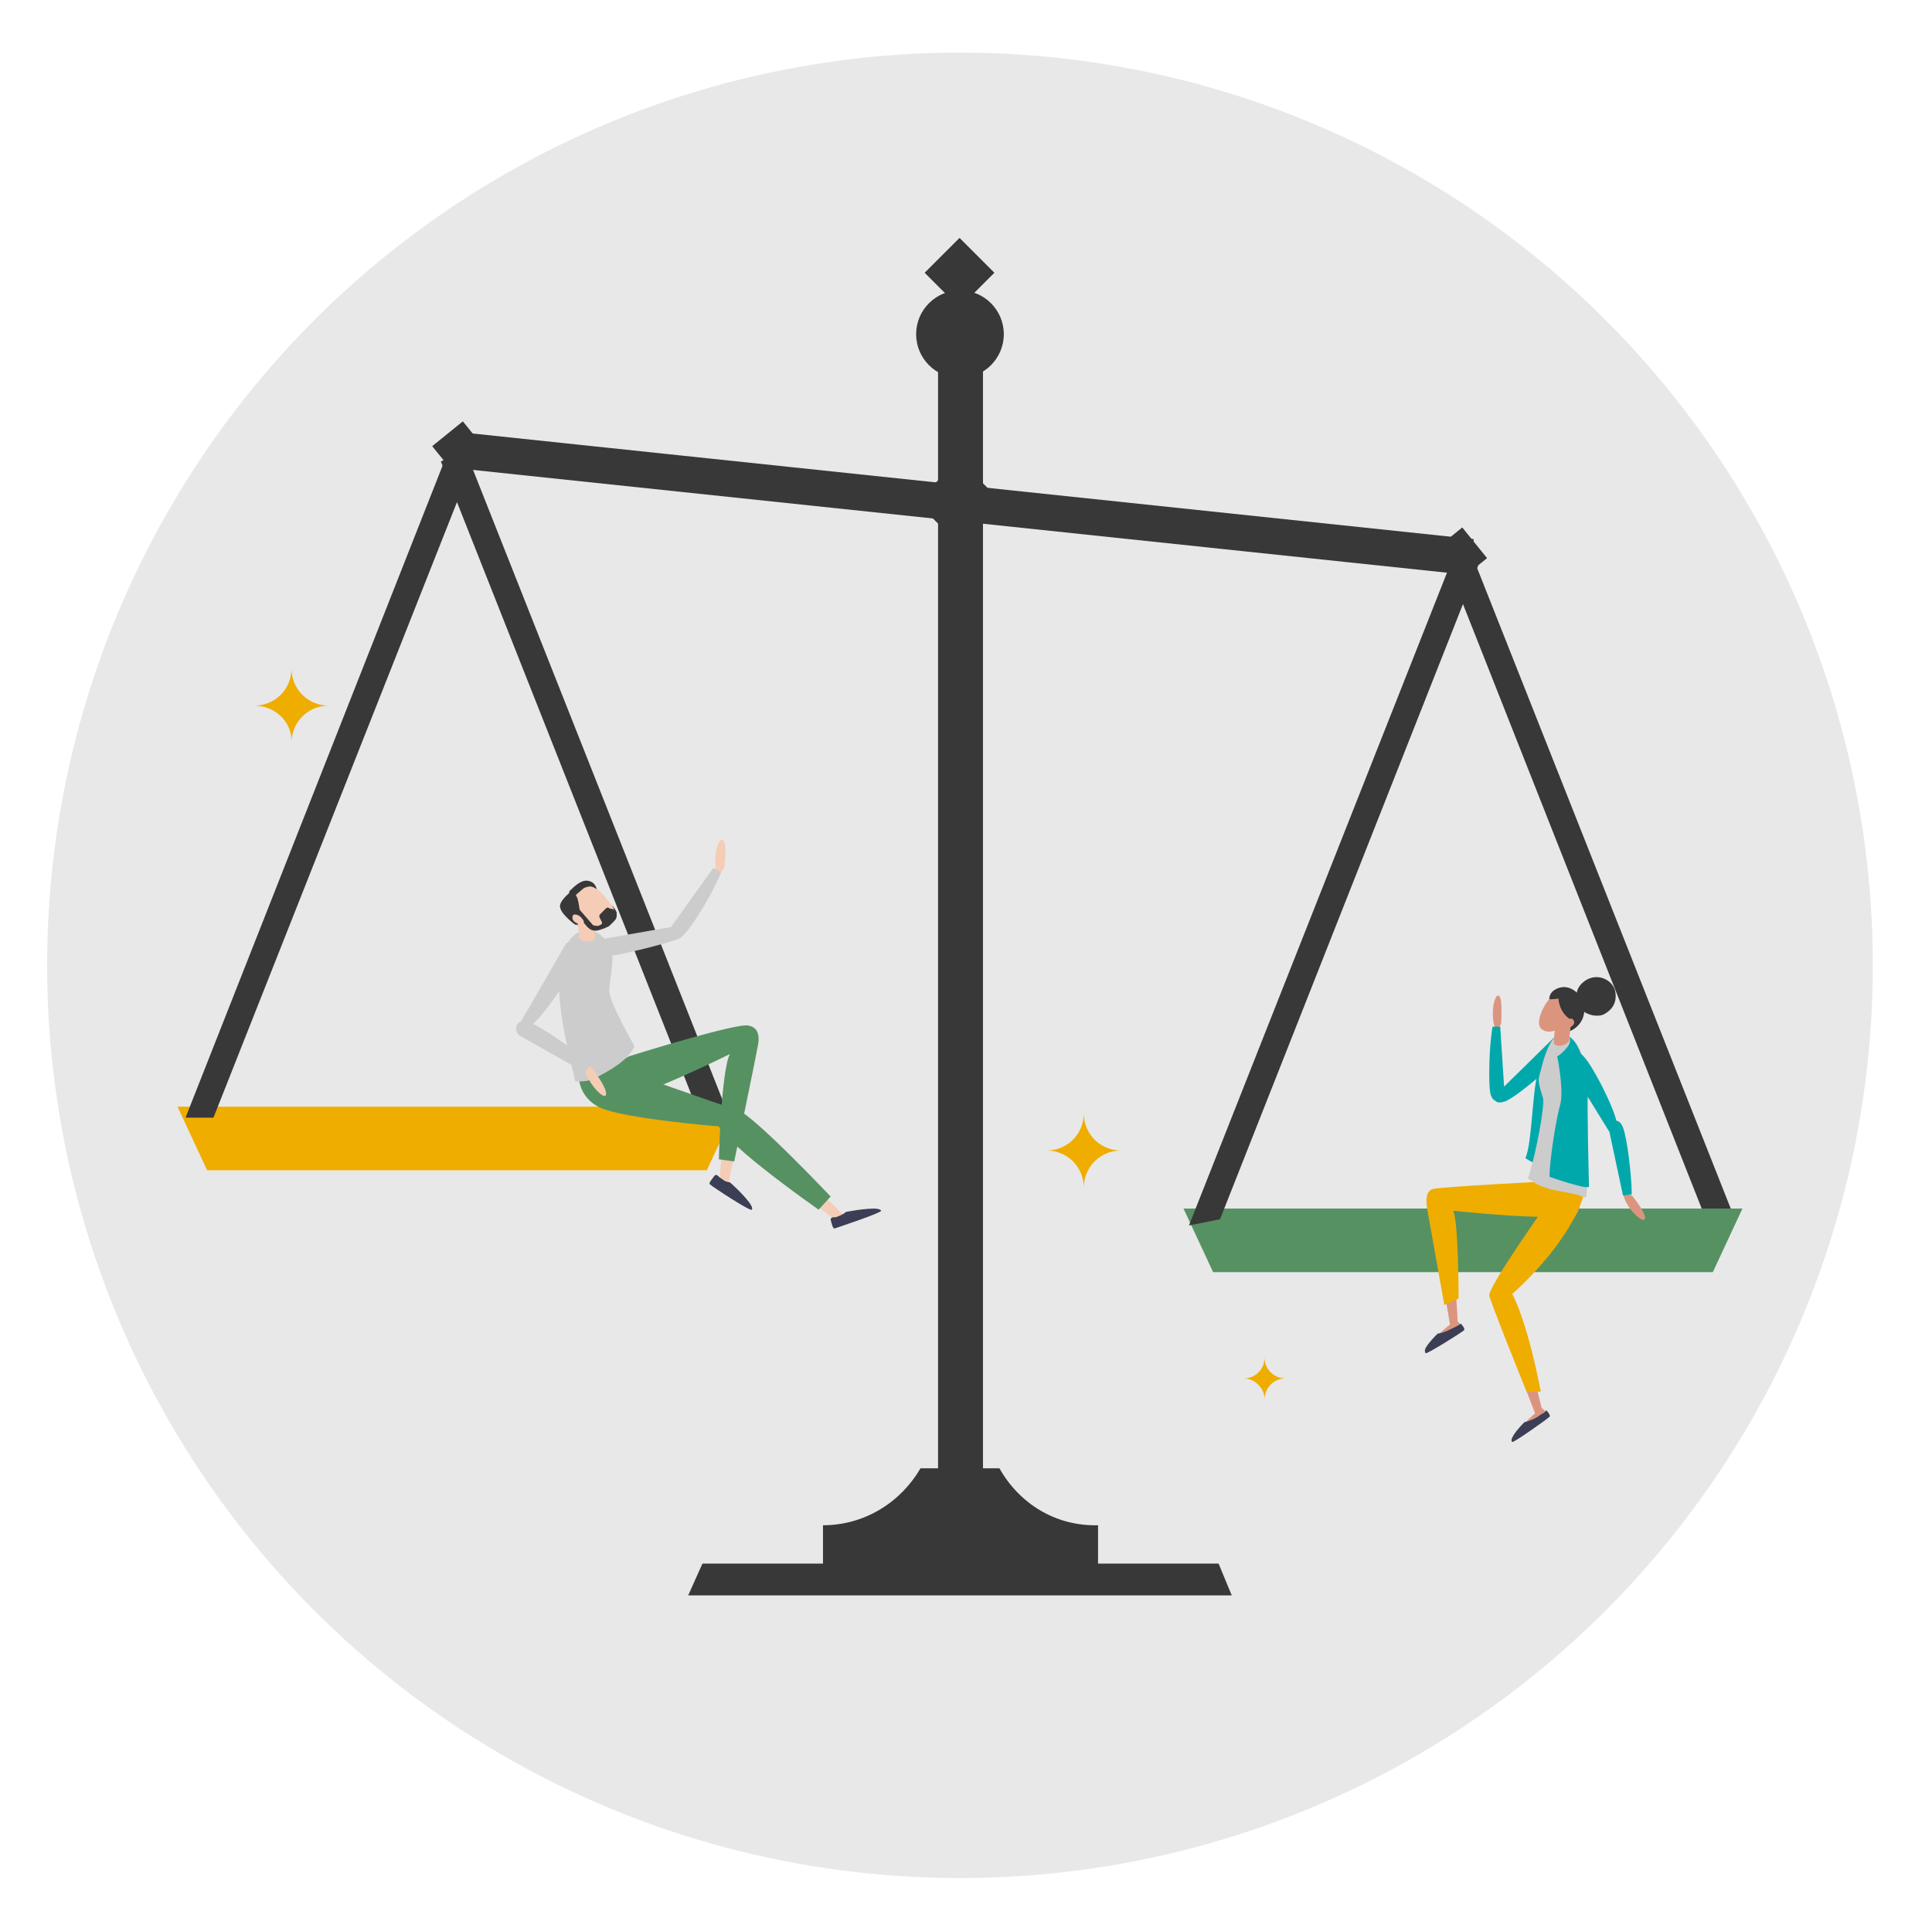 <?xml version="1.0" encoding="UTF-8"?> <svg xmlns="http://www.w3.org/2000/svg" xmlns:xlink="http://www.w3.org/1999/xlink" version="1.1" id="Calque_1" x="0px" y="0px" viewBox="0 0 176.3 176.2" style="enable-background:new 0 0 176.3 176.2;" xml:space="preserve"> <style type="text/css"> .st0{fill:#00A8AC;} .st1{fill:#9CE5E0;} .st2{fill:#CEBB8E;} .st3{opacity:0.19;fill:#998258;enable-background:new ;} .st4{enable-background:new ;} .st5{fill:#383838;} .st6{fill:#569162;} .st7{fill:#346650;} .st8{fill:#6DA67A;} .st9{fill:#DBC68F;} .st10{fill:#937B4D;} .st11{fill:#E5CFA1;} .st12{fill:#FDB981;} .st13{fill:#462E33;} .st14{fill:#EFDC92;} .st15{fill:#E2C979;} .st16{fill:#F0B042;} .st17{fill:#EFAD00;} .st18{fill:#5C4245;} .st19{fill:#604747;} .st20{fill:#2F1013;} .st21{fill:#F7E9D5;} .st22{fill:#D3671E;} .st23{fill:#135F60;} .st24{fill:#241E22;} .st25{fill:none;stroke:#241E22;stroke-width:0.666;stroke-linecap:round;stroke-linejoin:round;stroke-miterlimit:10;} .st26{fill:#FFF3E5;} .st27{fill:#ECE5DC;} .st28{fill:#F9DE9B;} .st29{fill:#646395;} .st30{fill:#D6BB70;} .st31{fill:#A0895C;} .st32{fill:#F5EFE5;} .st33{fill:#CCCAC8;} .st34{fill:#7A4343;} .st35{fill:#A39397;} .st36{fill:#B1A4A7;} .st37{fill:#F6ECCA;} .st38{fill:#EDE1B8;} .st39{fill:#FFF8E0;} .st40{fill:#985757;} .st41{fill:#FFC032;} .st42{fill:#412931;} .st43{fill:#FDEDDA;} .st44{fill:#DDDCDB;} .st45{fill:#E3E0D9;} .st46{fill:#FFF9ED;} .st47{fill:#FFF2D3;} .st48{fill:#F5DEB8;} .st49{fill:#4A3636;} .st50{fill:#482E36;} .st51{fill:#ECD09A;} .st52{fill:#EDCD84;} .st53{fill:#E5BF76;} .st54{fill:#FFF3D3;} .st55{fill:#FFEAC6;} .st56{fill:#F1D6A2;} .st57{fill:#A1D6D1;} .st58{fill:#5B5B5B;} .st59{fill:#FFF8E8;} .st60{fill:#8F7917;} .st61{fill:#6C555B;} .st62{fill:#9F8A8E;} .st63{opacity:0.4;} .st64{fill-rule:evenodd;clip-rule:evenodd;fill:#C3DDCF;} .st65{fill:#231916;} .st66{clip-path:url(#SVGID_2_);fill:#EFAD00;} .st67{clip-path:url(#SVGID_4_);fill:#EFAD00;} .st68{fill-rule:evenodd;clip-rule:evenodd;fill:#EFAD00;} .st69{clip-path:url(#SVGID_6_);fill:#EFAD00;} .st70{clip-path:url(#SVGID_8_);fill:#EFAD00;} .st71{fill:#EE2E54;} .st72{fill:#FFCF5C;} .st73{fill:#FDEFDA;} .st74{fill:#FDFDFD;} .st75{fill:#989896;} .st76{fill:#010101;} .st77{opacity:0.4;fill:#C3DDCF;enable-background:new ;} .st78{fill:#EBF2E4;} .st79{fill:#468A6D;} .st80{fill:#397059;} .st81{fill:#E4EBDD;} .st82{opacity:0.56;fill:none;stroke:#FFFFFF;stroke-width:0.286;stroke-linecap:round;stroke-linejoin:round;stroke-miterlimit:10;enable-background:new ;} .st83{opacity:0.56;fill:none;stroke:#FFFFFF;stroke-width:0.262;stroke-linecap:round;stroke-linejoin:round;stroke-miterlimit:10;enable-background:new ;} .st84{fill:#383838;stroke:#383838;stroke-width:2;stroke-miterlimit:10;} .st85{fill:#F5CCB5;} .st86{fill:#3B3E54;} .st87{fill:#CCCCCC;} .st88{fill:#DB957F;} </style> <g> <defs> <circle id="SVGID_9_" cx="87.6" cy="88.1" r="83.3"></circle> </defs> <use xlink:href="#SVGID_9_" style="overflow:visible;fill-rule:evenodd;clip-rule:evenodd;fill:#E8E8E8;"></use> <clipPath id="SVGID_2_"> <use xlink:href="#SVGID_9_" style="overflow:visible;"></use> </clipPath> </g> <rect x="86.6" y="31.4" class="st84" width="2.1" height="107.9"></rect> <g> <circle class="st5" cx="87.6" cy="30.5" r="4"></circle> <rect x="85.3" y="22.6" transform="matrix(0.707 -0.707 0.707 0.707 8.092 69.222)" class="st5" width="4.5" height="4.5"></rect> </g> <g> <rect x="84.8" y="43" transform="matrix(0.707 -0.707 0.707 0.707 -6.73 75.362)" class="st5" width="5.5" height="5.5"></rect> </g> <path class="st5" d="M91.2,134H84c-1.8,3.1-5.1,5.2-8.9,5.2v5h25.1v-5C96.3,139.3,93,137.2,91.2,134z"></path> <polygon class="st5" points="112.4,145.6 62.8,145.6 64.1,142.7 111.2,142.7 "></polygon> <g> <g> <rect x="131.4" y="48.8" transform="matrix(0.777 -0.629 0.629 0.777 -2.155 95.136)" class="st5" width="3.6" height="3.6"></rect> </g> <g> <rect x="40.2" y="39.2" transform="matrix(0.777 -0.629 0.629 0.777 -16.453 35.546)" class="st5" width="3.6" height="3.6"></rect> </g> <rect x="86.9" y="0" transform="matrix(0.105 -0.995 0.995 0.105 32.782 128.214)" class="st84" width="1.3" height="91.8"></rect> </g> <g> <polygon class="st84" points="156.4,110.4 133.3,51.9 133.7,51.8 156.9,110.4 "></polygon> </g> <g> <polygon class="st84" points="64.6,101 41.5,42.6 41.9,42.4 65.1,101 "></polygon> </g> <polygon class="st17" points="64.5,106.8 18.9,106.8 16.2,101 67.2,101 "></polygon> <g> <path class="st85" d="M56.6,99.5c-1.6,0-2-0.8-2.1-1.3c0,0,0-0.1,0-0.1c-0.1-0.5,0.1-0.9,0.6-1.1L68,93.8c0.2-0.1,0.4,0.1,0.5,0.3 c0,0.1,0,0.1,0,0.2c0,0.5-0.3,0.9-0.8,1.2C65.3,96.5,58.7,99.5,56.6,99.5z"></path> <path class="st85" d="M67.4,94.4c0.3-0.4,0.6-0.6,1-0.5c0.5,0.1,0.8,0.5,0.7,1l-2.6,13c0,0.2-0.4,0.3-0.6,0.3 c-0.2,0-0.3-0.2-0.3-0.4l0.1-0.6C66.5,98.1,66.4,95.9,67.4,94.4z"></path> <path class="st85" d="M66,102.8c-0.2-0.5-0.2-0.8,0.1-1.2c0.3-0.4,0.9-0.4,1.2,0l9.6,9.2c0.2,0.1,0.1,0.5-0.1,0.7 c-0.1,0.2-0.4,0.2-0.5,0l-0.4-0.4C68.7,105.5,66.8,104.4,66,102.8z"></path> <path class="st85" d="M54.4,100.4c-1.4-0.8-1.3-1.7-1.1-2.2c0,0,0-0.1,0-0.1c0.1-0.5,0.6-0.7,1.1-0.6l12.7,4 c0.2,0.1,0.3,0.3,0.3,0.5c0,0.1-0.1,0.1-0.1,0.2c-0.3,0.4-0.8,0.6-1.3,0.6C63.4,102.4,56.2,101.5,54.4,100.4z"></path> <path class="st86" d="M77.2,110.6c-0.1,0.1-0.4,0.3-0.7,0.4c-0.2,0.1-0.3,0.1-0.5,0.1c-0.1,0-0.2,0.1-0.2,0.2 c0.1,0.4,0.2,0.9,0.4,0.8c0.3-0.1,4.2-1.4,4.2-1.6C80.3,110.1,78.3,110.4,77.2,110.6z"></path> <path class="st86" d="M66.6,107.9c-0.2,0-0.5-0.1-0.7-0.3c-0.2-0.1-0.3-0.2-0.4-0.3c-0.1-0.1-0.2-0.1-0.3,0 c-0.2,0.3-0.6,0.7-0.4,0.8c0.2,0.2,3.7,2.5,3.8,2.3C68.9,110.1,67.4,108.6,66.6,107.9z"></path> <path class="st6" d="M57.4,96.4c0,0,9.9-3.1,10.9-2.8c1.1,0.2,1,1.3,0.8,2.1C69,96.4,67,106,67,106l-1.4-0.2c0,0,0.2-8,1-9.6 c0,0-8.7,4.3-10.1,4c-1.4-0.3-1.7-2.3-1.7-2.3L57.4,96.4z"></path> <path class="st6" d="M52.8,97.9c0,0-0.2,2.2,2,3.2c2.2,1,10.8,1.7,10.8,1.7s0.5,1.5,9.1,7.6l1.1-1.2c0,0-7.1-7.5-8.5-7.9 c-1.4-0.4-10.9-3.8-10.9-3.8L52.8,97.9z"></path> <g> <path class="st87" d="M55.6,90.5c-0.1-0.5,0.6-3.1,0.1-4c-0.4-0.8-1.1-1.7-2.3-1.6c-1.6,0.2-2.1,2.2-2.3,3.5 c-0.4,3.1,0.7,7.3,1.4,10.3c0.6,0,1.2,0,1.8-0.3c1.3-0.7,2.9-1.5,3.6-2.9C57.9,95.4,55.7,91.7,55.6,90.5z"></path> </g> <path class="st85" d="M65.6,79.8c0.2-0.1,0.4-0.4,0.5-0.7c0.1-0.7,0.2-2.1-0.1-2.4c-0.4-0.5-1.1,1.8-0.5,3.2L65.6,79.8z"></path> <path class="st87" d="M54.7,87.4c-1,0-0.9-0.8-0.9-0.8c-0.1-0.3,0.3-0.7,0.6-0.8l8-1.4c0.1,0,0.2,0.2,0.2,0.3c0,0,0,0.1,0,0.1 c0,0.3-0.3,0.6-0.5,0.8C60.7,86.2,56,87.3,54.7,87.4z"></path> <g> <path class="st87" d="M65.8,79.6c-0.6,1.6-2.5,4.8-3.3,5.6c-0.6,0.6-1,0.3-1,0.2c-0.2-0.1-0.4-0.6-0.2-0.9l3.8-5.3L65.8,79.6z"></path> </g> <path class="st5" d="M56.3,83.4c0,0-0.1-0.6-0.7-0.9c-0.5-0.3-0.4,0.3-0.4,0.3L56.3,83.4z"></path> <path class="st5" d="M52.3,84.2c0.1,0,1,0.7,1.2,0.7c0.2-0.1-0.3-0.8-0.3-0.8L52.3,84.2z"></path> <path class="st5" d="M54.5,81.3c0,0-0.1-0.6-0.5-0.8c-0.4-0.2-0.9-0.3-1.9,0.7c-0.2,0.1-0.2,0.4-0.1,0.6l0.3,0.5L54.5,81.3z"></path> <path class="st85" d="M52.8,83.7c0.6,0.6,1.1,1.1,1.8,1.2c0.2,0,0.5,0,0.7-0.2c0.2-0.1,0.3-0.2,0.5-0.3c0.4-0.4,0.5-0.8,0.3-1.2 c-0.1-0.5-0.6-0.9-1-1.5c-0.9-1-1.9-1.1-2.5-0.5C51.9,81.7,51.9,82.6,52.8,83.7z"></path> <path class="st85" d="M52.5,83.2l1.4-0.3c0,0.2,0.4,2,0.4,2.7c0,0.2-0.4,0.4-0.8,0.3c-0.4,0-0.6-0.2-0.7-0.4h0 C52.9,85.1,52.6,83.9,52.5,83.2z"></path> <path class="st5" d="M52.5,84.4c0,0,0.4-0.1,0.4-0.5c0.1-0.6-0.1-1.5-0.2-1.9c-0.3-0.7-0.5-0.7-0.5-0.7s-1.1,0.8-1.1,1.4 C51.1,83.4,52.5,84.4,52.5,84.4z"></path> <path class="st5" d="M52.7,82.8l1.3,1.5c0.1,0.2,0.4,0.2,0.6,0.2l0.2-0.1c0.1,0,0.2-0.2,0.1-0.3l-0.2-0.4c0-0.1,0-0.2,0-0.2 l0.6-0.6c0.1-0.1,0.2-0.1,0.3,0L56,83c0.3,0.2,0.4,0.7,0.1,1l-0.4,0.4c-0.1,0.1-0.2,0.2-0.3,0.2c0,0,0,0,0,0l0,0c0,0,0,0,0,0 l-0.2,0.1l0,0l-0.6,0.2c-0.4,0.1-0.7,0-1-0.3l-1.3-1.5L52.7,82.8z"></path> <path class="st85" d="M52.4,84.1c0.2,0.2,0.7,0.3,0.8,0.2c0.2-0.1,0-0.4-0.2-0.6c-0.2-0.2-0.5-0.3-0.7-0.2 C52.2,83.7,52.2,83.9,52.4,84.1z"></path> <path class="st5" d="M52.4,81.8l0.7-0.6c0.2-0.2,0.5-0.3,0.8-0.3l0.4,0l-0.8-0.3l-0.7,0.3l-0.6,0.6L52.4,81.8z"></path> <path class="st85" d="M53.5,97.3c0.3,0,0.6,0.1,0.7,0.4c0.4,0.6,1.2,1.7,1.1,2.2c-0.1,0.6-1.8-1.1-2-2.6L53.5,97.3z"></path> <g> <path class="st87" d="M53.9,97.1c-1.3-1.2-4.5-3.4-5.6-3.8c-0.9-0.3-1.1,0.2-1.1,0.2c-0.2,0.2-0.1,0.8,0.2,1l6,3.4L53.9,97.1z"></path> </g> <path class="st87" d="M53.1,87.1c0.4-0.9-0.5-1.1-0.5-1.2c-0.2-0.2-0.8,0-1,0.3l-4.1,7.1c-0.1,0.1,0.1,0.2,0.2,0.3c0,0,0.1,0,0.1,0 c0.3,0.1,0.7,0,0.9-0.2C49.9,92.3,52.6,88.3,53.1,87.1z"></path> </g> <polygon class="st6" points="156.3,116.1 110.7,116.1 108,110.3 159,110.3 "></polygon> <g> <path class="st88" d="M141.7,110.4c1.3-0.4,1.5-1.2,1.4-1.7c0,0,0-0.1,0-0.1c0-0.4-0.4-0.7-0.8-0.7l-11.5,0.8 c-0.2,0-0.3,0.2-0.3,0.3c0,0.1,0,0.1,0.1,0.2c0.2,0.4,0.5,0.7,0.9,0.7C133.8,110.3,140,110.9,141.7,110.4z"></path> <path class="st88" d="M131.9,109.2c-0.3-0.4-0.5-0.5-0.9-0.5c-0.4,0.1-0.7,0.4-0.6,0.8l1.9,11.3c0,0.2,0.2,0.3,0.4,0.3 c0.2,0,0.3-0.2,0.3-0.4l0-0.5C132.5,112.5,132.6,110.6,131.9,109.2z"></path> <path class="st17" d="M141.4,107.8c0,0-9.7,0.5-10.6,0.7c-0.9,0.2-0.6,1.6-0.5,2.2c0.1,0.6,1.5,8.4,1.5,8.4l1.3-0.6 c0,0,0-7.1-0.5-8c0,0,9.5,1,10.1,0.3l0.6-1.2L141.4,107.8z"></path> <path class="st88" d="M137.5,117.9c-0.3-0.3-0.6-0.4-1-0.3c-0.4,0.1-0.6,0.6-0.4,1l4.1,10.7c0.1,0.2,0.3,0.3,0.4,0.2 c0.2-0.1,0.3-0.2,0.2-0.4l-0.1-0.5C138.8,120.9,138.6,119,137.5,117.9z"></path> <path class="st88" d="M140.7,128.5c0,0,0.7,0.6,0.6,0.7c-0.1,0.1-2.9,2.2-3.2,2.2c-0.3,0,0.2-0.6,0.2-0.6s1.1-1.3,1.9-1.9 C140.1,128.9,140.7,128.5,140.7,128.5z"></path> <path class="st86" d="M139.1,129.8c0.4-0.1,1-0.3,1.5-0.7c0.2-0.1,0.4-0.2,0.5-0.4c0.2,0.2,0.4,0.5,0.3,0.6 c-0.2,0.2-3.3,2.4-3.4,2.3C137.7,131.4,138.4,130.5,139.1,129.8z"></path> <path class="st88" d="M144.1,110.3c0.4-1.3-0.1-1.9-0.5-2.1c0,0-0.1,0-0.1-0.1c-0.3-0.2-0.8-0.1-1,0.2l-6.2,9.7 c-0.1,0.2-0.1,0.4,0.1,0.5c0.1,0,0.1,0.1,0.2,0.1c0.4,0.1,0.9,0,1.2-0.3C139.2,116.6,143.5,112,144.1,110.3z"></path> <path class="st17" d="M144.6,108.7c0,0-0.6,3.9-6.6,9.4c0,0,1.3,2.2,2.6,8.9h-1.3c0,0-3.4-8.4-3.4-8.8c0-0.9,5.1-8.1,5.1-8.1 l0.8-1.8L144.6,108.7z"></path> <path class="st88" d="M132.9,120.5c0,0,0.7,0.6,0.5,0.7c-0.1,0.1-3,2.1-3.3,2.1s0.2-0.6,0.2-0.6s1.2-1.2,2-1.8 C132.3,120.9,132.9,120.5,132.9,120.5z"></path> <path class="st86" d="M131.2,121.7c0.4,0,1-0.3,1.6-0.6c0.2-0.1,0.4-0.2,0.5-0.3c0.2,0.2,0.4,0.5,0.3,0.6c-0.2,0.2-3.4,2.2-3.5,2.1 C129.8,123.2,130.5,122.4,131.2,121.7z"></path> <path class="st0" d="M141.4,95.2c0,0-0.6,0.8-1.1,2.8c-0.5,2-0.5,6.3-1.1,7.7c0,0,0.7,0.5,1.5,0.7l1.1-6.9L141.4,95.2z"></path> <path class="st0" d="M142.9,95.9c0.6-0.8-0.1-1.2-0.1-1.2c-0.2-0.2-0.7-0.2-1,0l-5.5,5.4c-0.1,0.1,0,0.2,0.1,0.3 c0,0,0.1,0.1,0.1,0.1c0.2,0.2,0.6,0.1,0.9,0C138.7,99.9,142.1,96.9,142.9,95.9z"></path> <g> <path class="st87" d="M144.7,109.3c0.1,0.1,0.3-2.9,0.1-5c0.2-1.8,0-6.2-0.3-7.5c-0.4-1.7-1.2-2.6-2.6-2.1 c-0.4,0.2-0.9,1.4-1.2,2.6c-0.3,1.3-0.5,1,0.1,2.9c0.2,0.7-0.7,5.2-1.1,6.4c-0.1,0.3-0.1,0.6-0.3,0.9c0.2,0.2,0.5,0.3,0.7,0.5 C141.9,108.9,142.9,108.6,144.7,109.3z"></path> </g> <path class="st5" d="M142.4,94.3c0,0,1.4,0,2-1.3c0.7-1.7-0.8-3.1-1.9-2.9c-1.1,0.2-1.2,1-1.1,1.3 C141.4,91.6,142.4,94.3,142.4,94.3z"></path> <path class="st88" d="M143.4,92.7l-1.4-0.2c0,0.2-0.2,2-0.2,2.7c0,0.2,0.4,0.3,0.8,0.2c0.3-0.1,0.6-0.3,0.6-0.5h0 C143.2,94.5,143.4,93.3,143.4,92.7z"></path> <path class="st88" d="M143.1,93c-0.6,1-1.7,1.4-2.3,1c-0.6-0.3-0.4-1.3,0.2-2.3c0.6-1,1.3-1.2,1.9-0.8 C143.5,91.3,143.7,92.1,143.1,93z"></path> <path class="st5" d="M142.2,90.5c0,0-0.2,1.5,0.9,2.4c0.6,0.5,1.2-0.5,1.2-0.5l-0.3-1.2c0,0-0.4-0.6-0.8-0.7 C143.1,90.5,142.2,90.5,142.2,90.5z"></path> <path class="st5" d="M141.4,91.2c0,0,1.3,0,1.6-0.4s-0.3-0.5-0.3-0.5S141.9,90.3,141.4,91.2z"></path> <path class="st5" d="M144.4,92.2c0,0-1.2-1.4,0-2.5c1.2-1.1,2.8-0.3,3,0.8c0.2,1.2-0.5,1.8-1.1,2.1 C145.8,92.8,144.9,92.7,144.4,92.2z"></path> <path class="st88" d="M143.5,93.6c-0.2,0.2-0.6,0.3-0.8,0.1c-0.1-0.1,0-0.3,0.2-0.5c0.2-0.2,0.5-0.3,0.6-0.2 C143.7,93.2,143.7,93.4,143.5,93.6z"></path> <path class="st0" d="M143.2,94.6c0,0,0.3,0.5-0.3,1.1c-0.5,0.6-0.8,0.7-0.8,0.7s0.6,2.9,0.3,4.3c-0.4,1.4-1,5.1-1,6.7 c0,0,3.4,1.2,3.6,0.9c0,0-0.2-7.7-0.1-8.3C145.1,99.5,144.6,95.5,143.2,94.6z"></path> <path class="st88" d="M148.3,108.9c0.3,0,0.5,0.1,0.7,0.3c0.4,0.5,1.2,1.6,1.1,2c-0.1,0.6-1.8-1-2-2.3L148.3,108.9z"></path> <path class="st0" d="M144.5,96.4c-0.6-0.7-1.1-0.1-1.2-0.1c-0.3,0.1-0.4,0.6-0.2,0.9l3.7,6c0,0.1,0.2,0,0.4,0c0,0,0.1,0,0.1-0.1 c0.2-0.2,0.3-0.5,0.2-0.8C147.2,100.9,145.3,97.2,144.5,96.4z"></path> <g> <path class="st0" d="M148.9,109c0-1.6-0.4-5.1-0.8-6.1c-0.3-0.8-0.8-0.6-0.8-0.6c-0.3,0-0.6,0.4-0.5,0.7l1.3,6.1L148.9,109z"></path> </g> <path class="st88" d="M136.6,93.9c0.2-0.1,0.4-0.4,0.4-0.7c0-0.7,0.1-2-0.2-2.3c-0.4-0.4-0.9,1.8-0.3,3.1L136.6,93.9z"></path> <g> <path class="st0" d="M136.2,93.7c-0.3,1.6-0.4,5.1-0.2,6.1c0.2,0.8,0.7,0.7,0.7,0.7c0.3,0,0.6-0.3,0.6-0.6l-0.4-6.2L136.2,93.7z"></path> </g> </g> <g> <polygon class="st84" points="110.6,110.4 110.1,110.5 133.3,51.8 133.7,51.9 "></polygon> </g> <g> <polygon class="st84" points="18.8,101 18.4,101 41.5,42.4 41.9,42.6 "></polygon> </g> <path class="st17" d="M23.2,64.4c1.9,0,3.4-1.5,3.4-3.4c0,1.9,1.5,3.4,3.4,3.4c-1.9,0-3.4,1.5-3.4,3.4 C26.7,65.9,25.1,64.4,23.2,64.4z"></path> <path class="st17" d="M95.5,105c1.9,0,3.4-1.5,3.4-3.4c0,1.9,1.5,3.4,3.4,3.4c-1.9,0-3.4,1.5-3.4,3.4C98.9,106.5,97.4,105,95.5,105z "></path> <path class="st17" d="M113.5,125.8c1.1,0,1.9-0.9,1.9-1.9c0,1.1,0.9,1.9,1.9,1.9c-1.1,0-1.9,0.9-1.9,1.9 C115.4,126.7,114.5,125.8,113.5,125.8z"></path> </svg> 